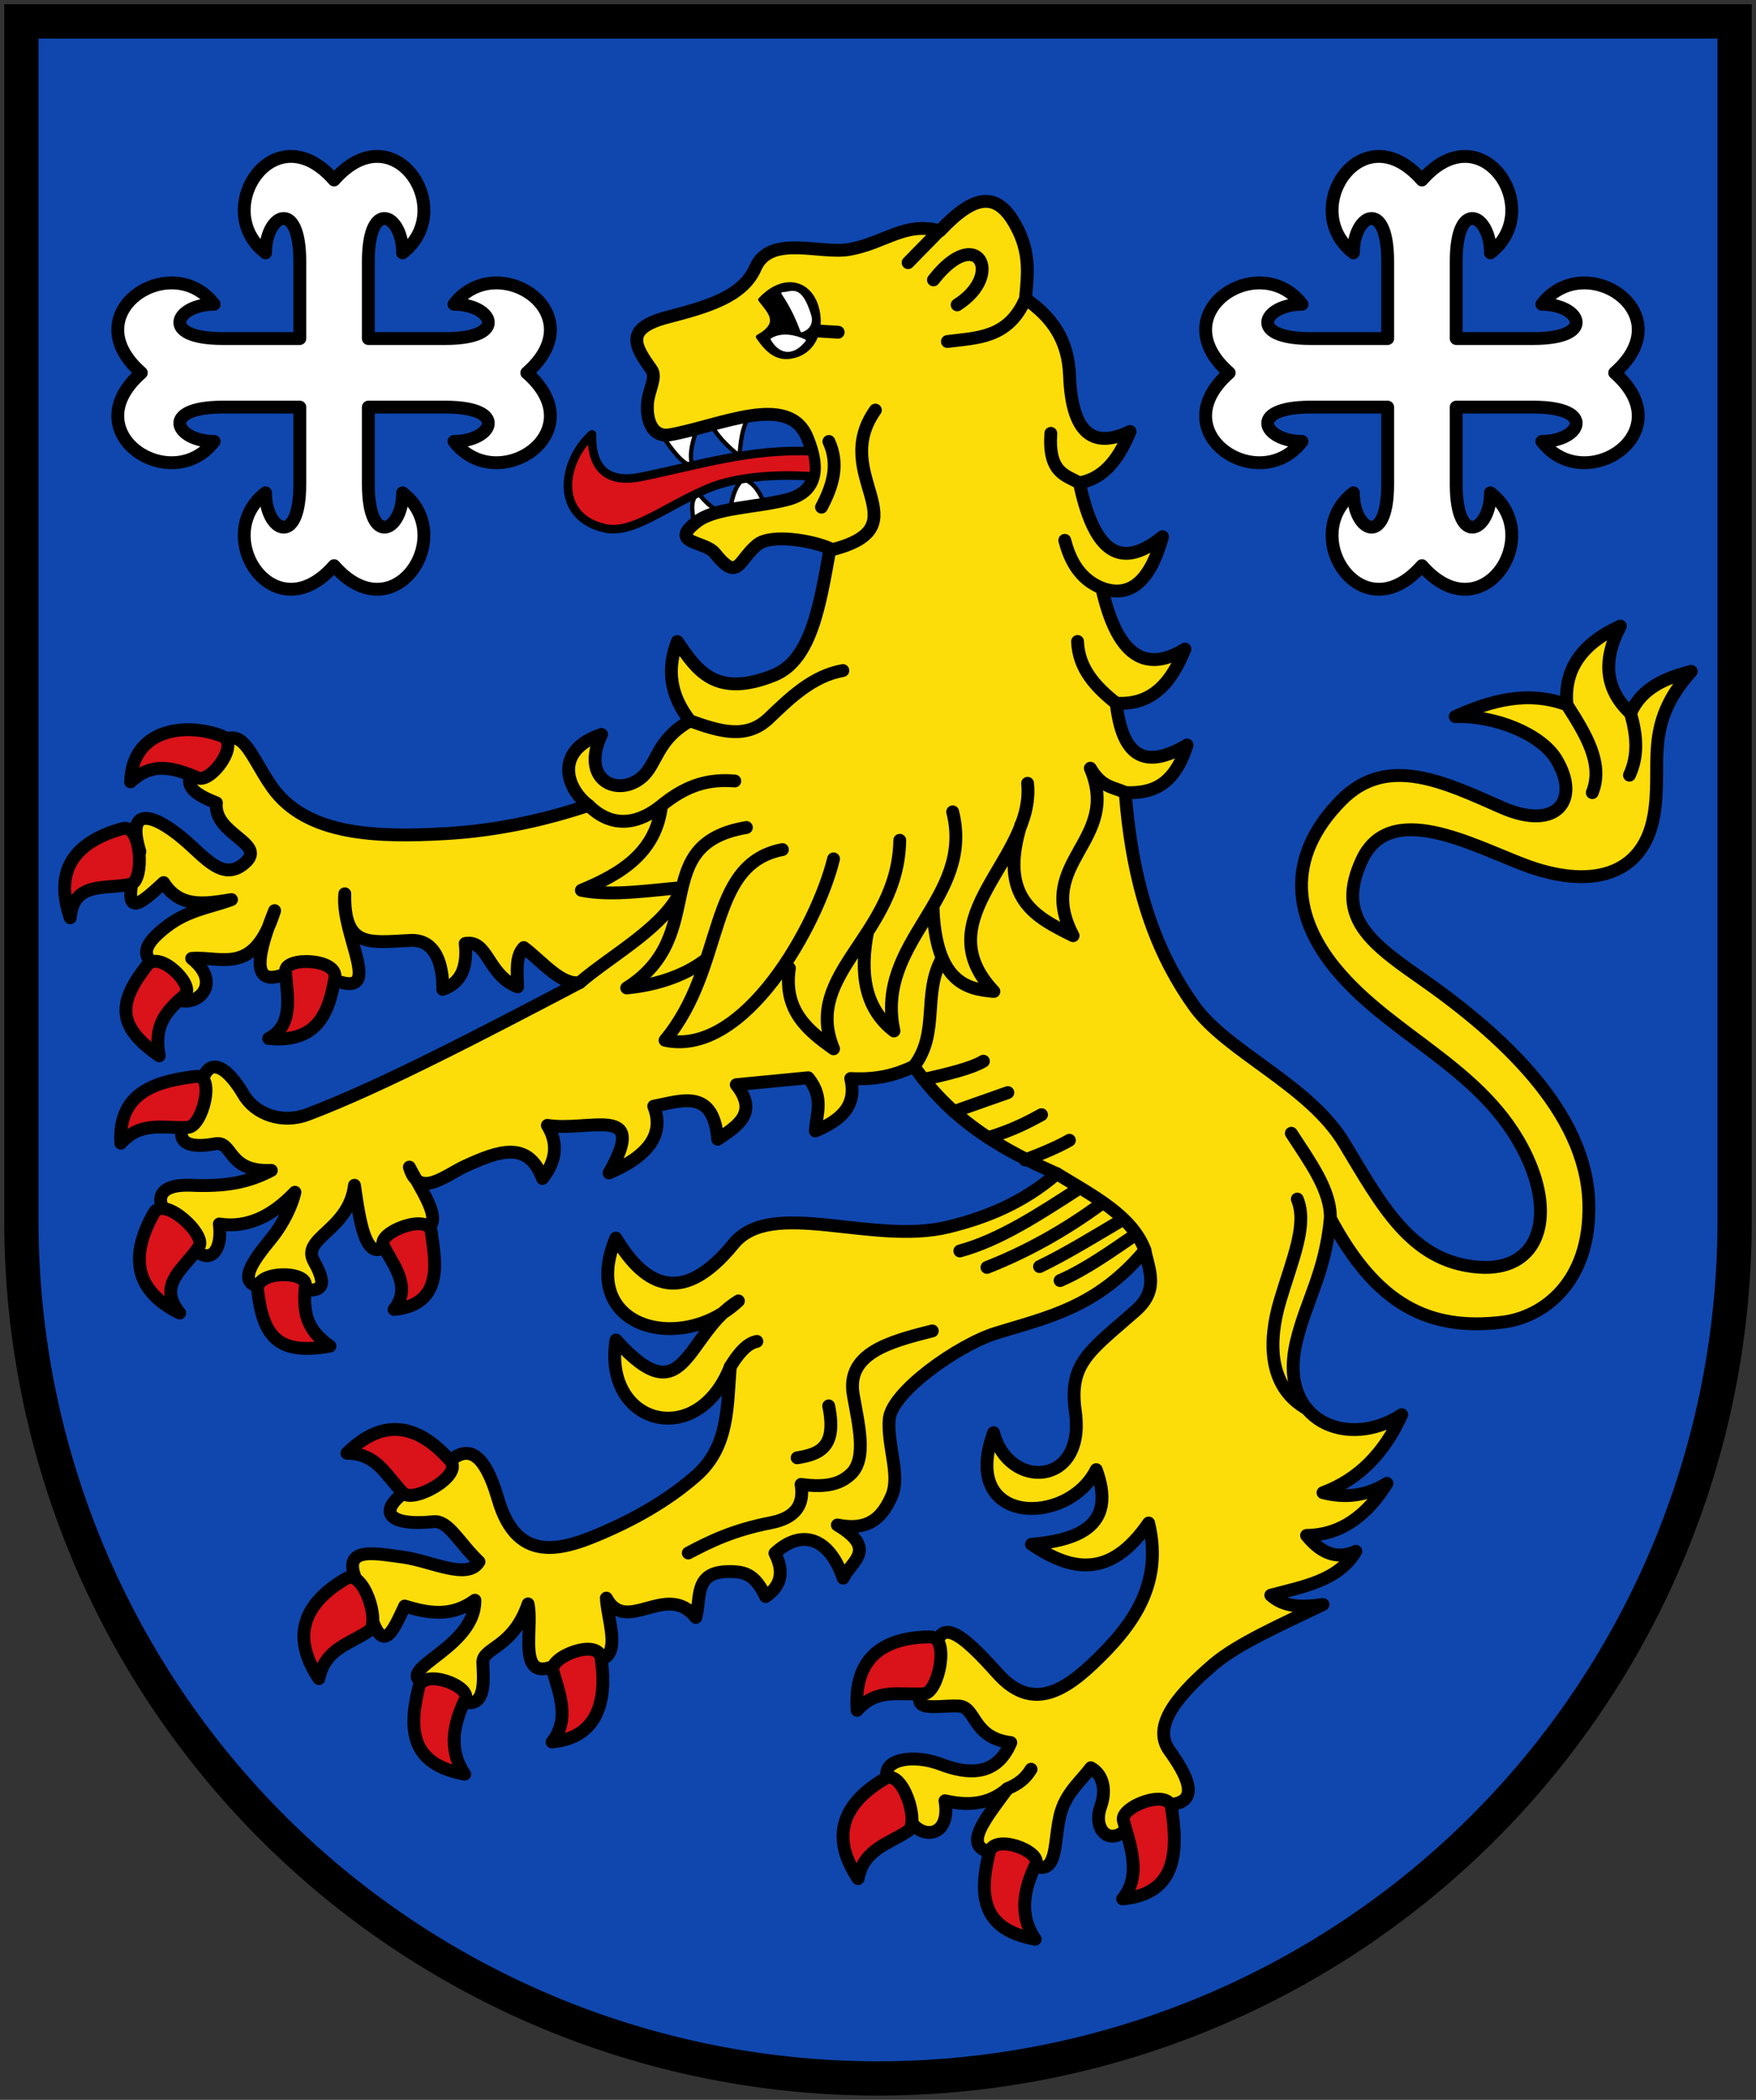 <svg xmlns="http://www.w3.org/2000/svg" height="490" width="410"><rect width="100%" height="100%" fill="#333333" stroke="none"/><path d="M5 5v280a200 200 0 0 0 400 0V5z" fill="#0f47af" stroke="#000" stroke-width="8"/><path d="M70 113c0 15-8 11-8 2-13 10 2 33 16 17 14 16 29-7 16-17 0 9-8 13-8-2V95h18c15 0 11 8 2 8 10 13 33-2 17-16 16-14-7-29-17-16 9 0 13 8-2 8H86V61c0-15 8-11 8-2 13-10-2-33-16-17-14-16-29 7-16 17 0-9 8-13 8 2v18H52c-15 0-11-8-2-8-10-13-33 2-17 16-16 14 7 29 17 16-9 0-13-8 2-8h18zM324 113c0 15-8 11-8 2-13 10 2 33 16 17 14 16 29-7 16-17 0 9-8 13-8-2V95h18c15 0 11 8 2 8 10 13 33-2 17-16 16-14-7-29-17-16 9 0 13 8-2 8h-18V61c0-15 8-11 8-2 13-10-2-33-16-17-14-16-29 7-16 17 0-9 8-13 8 2v18h-18c-15 0-11-8-2-8-10-13-33 2-17 16-16 14 7 29 17 16-9 0-13-8 2-8h18z" fill="#fff" fill-rule="evenodd" stroke="#000" stroke-width="3" stroke-linecap="round" stroke-linejoin="round"/><g fill="#fff" fill-rule="evenodd" stroke="#000" stroke-width=".957" stroke-linecap="round" stroke-linejoin="round"><path d="M163.504 112.122c1.892 2.753 4.753 6.955 6.878 6.911-.717-2.759.182-5.518 1.143-8.277M174.614 109.927c1.287 2.33 3.343 4.66 6.343 6.99.289-2.983.46-5.966 2.169-8.949M186.678 127.61c-1.185-2.03-1.822-4.266-4.85-5.606-2.287 2.272-2.348 4.543-3.046 6.814M176.576 129.291c-1.646-.49-3.291-2.174-4.937-4.119-2.153 2.356-.796 4.712-.997 7.068" transform="matrix(1.045 0 0 1.045 -16.452 -15.807)"/></g><path d="M188.428 101.99c-4.379-10.442-20.323-2.612-31.957-.543-4.113.731-5.599-3.263-5.28-7.357.237-3.054 2.2-6.042.94-7.812-3.82-5.363-6.559-9.567 3.573-12.223 9.11-2.389 17.675-4.684 20.671-11.565 3.436-7.89 15.118-3.098 21.897-4.287 8.363-1.467 13.023-6.588 21.195-4.333 7.991-8.509 13.636-9.834 18.342 0 2.818 5.887 2.068 10.76 1.628 15.844 6.387 4.429 9.983 9.773 10.285 17.92.562 15.113 6.687 16.622 14.13 13.045-2.999 7.305-6.603 11-11.827 12.007 3.034 14.174 8.445 21.438 19.408 12.549-2.699 9.738-7.134 14.556-14.169 12.006 3.324 14.874 9.575 20.319 19.409 14.216-3.048 7.388-7.28 13.147-16.068 12.642 1.256 10.558 5.223 16.469 16.556 9.751-3.067 9.804-8.501 11.321-14.432 11.1 1.835 24.193 8.34 38.953 16.098 49.815 7.665 10.732 26.783 18.35 34.997 31.933 8.654 14.312 15.561 27.761 31.328 28.984 13.632 1.058 17.662-10.55 12.138-23.92-9.083-21.983-32.016-29.245-45.599-45.918-9.064-11.125-12.23-25.275 1.543-39.158 10.67-10.754 24.074-4.123 37.421 1.744 12.829 5.639 18.47-1.743 12.727-11.24-3.574-5.909-14.295-10.261-23.61-9.975 8.409-3.802 16.965-6.125 26.09-2.751-.738-7.872 3.077-14.116 12.464-18.37-4.366 8.259-3.375 14.988 2.387 20.354 2.553-5.871 8.042-8.217 14.177-9.79-11.51 12.79-6.596 21.664-8.759 33.756-2.534 14.171-15.031 17.208-30.422 11.332-12.355-4.716-31.313-15.13-37.786-.945-5.762 12.625.984 18.533 13.23 27.036 19.448 13.502 39.162 31.568 39.81 52.785.576 18.882-10.92 26.749-19.967 27.88-17.378 2.175-29.668-4.104-40.382-24.198-1.241 12.824-5.54 18.914-7.898 28.617-4.59 18.872 12.15 25.396 24.555 17.2-4.011 8.88-10.019 15.098-18.37 18.191 4.979 1.275 9.957.89 14.936-2.17-4.615 7.335-10.547 12.034-18.773 12.146 3.834 4.752 7.668 5.455 11.502 3.705-4.126 6.903-12.252 8.205-19.85 10.247 3.186 2.91 7.568 2.831 12.185 2.163-9.385 4.52-19.925 9.149-25.586 13.99-9.965 8.524-13.953 15.03-10.256 20.137 8.45 11.674 3.827 13.68-6.23 12.232-5.112 12.47-12.312 7.612-9.827.773 1.306-3.593.694-7.407-2.311-9.028-2.064 2.824-5.491 5.576-6.903 10.094-2.314 7.4.382 19.142-11.064 9.579-14.73 1.445-6.996-7.179-1.488-14.805-4.449 3.85-9.424 4.015-14.593 2.827 1.874 10.953-10.126 9.053-9.334-1.114-9.763-6.533-.996-10.93 8.48-7.356 5.854 2.209 12.798 3.062 16.214-5.1-9.127-1.134-8.015-8.383-12.192-8.534-6.21-.225-13.965 2.467-5.139-8.123-1.369-15.834 6.721-7.878 14.262.542 8.717 9.733 16.964 3.25 25.322-5.371 7.82-8.066 12.97-17.293 9.93-29.75-9.118 13.266-18.236 11.065-27.354 4.961 11.925-1.016 19.738-4.893 15.122-17.416-6.596 13.328-31.995 13.165-23.966-8.627 3.44 13.398 21.57 12.71 19.091-4.914-1.595-11.344 3.263-14.044 14.075-23.556 5.587-4.915 3.046-9.572 2.17-14.092-11.176 13.345-22.638 15.597-34.716 19.316-8.802 2.71-24.527 13.78-24.996 20.146-.46 6.234 2.677 13.037.589 17.858-2.218 5.12-5.415 8.222-12.689 6.782 9.691 5.767 2.999 8.643 1.357 12.41-3.436-9.986-10.086-11.322-15.936-5.821 2.308 4.506 1.307 7.77-2.17 10.107-2.493-5.051-4.59-5.878-8.751-5.82-8.038.11-6.289 5.995-7.542 10.696-6.832-8.554-16.196 4.237-20.896-4.511.286 6.404 5.754 17.989-8.123 13.58-13.927 9.241-8.747-5.652-10.154-12.224-3.521 10.366-10.659 10.143-10.564 13.68.107 4.01 1.632 14.994-10.162 5.86-15.421-3.25 8.469-7.872 8.309-20.4-5.464 4.014-10.929 3.053-16.393 1.356-2.79 5.888-5.531 13.245-9.022-1.899-8.293-12.953 1.7-10.367 8.58-9.526 6.597.89 15.162 5.49 17.789 1.085-4.744-4.49-7.078-9.721-10.705-9.34-12.323 1.295-14.926-3.869 1.357-11.379 6.062-7.793 10.416-5.537 13.812 6.14 4.61 15.845 15.802 11.69 25.997 7.13 9.603-4.296 16.105-8.979 20.222-12.596 7.797-6.85 7.238-16.401 7.991-25.462-7.739 19.681-29.855 13.461-26.679-6.232 16.309 18.134 16.068-1.45 28.578-9.115-13.298 12.523-37.45 6.419-28.616-14.673 7.23 12.043 16.021 15.374 27.484 1.356 8.89-10.87 32.35.413 50.165-3.96 8.81-2.163 17.325-5.556 25.306-12.418-12.191-5.404-24.024-11.796-33.36-25.051-3.81 1.78-8.085 3.211-14.758 2.844 1.55 6.66-2.639 9.876-8.262 12.232.245-4.003 2.113-7.736-1.667-12.41l-16.788 1.62c5.238 6.63.271 9.615-4.34 12.727-1.02-11.974-8.35-8.96-14.937-7.712 2.647 6.722-1.512 11.742-10.433 15.572 9.39-16.367-4.468-9.535-14.393-11.1 2.549 4.134 2.107 8.268-1.132 12.402-3.344-8.974-10.262-6.455-18.043-2.892-4.719 2.16-10.87 7.743-13.053.234 3.882 7.463 11.086 16.787-2.302 14.58-7.234 10.997-8.948.606-10.518-10.34-1.261 10.513-12.54 12.242-9.48 17.703 4.66 8.314-.354 7.204-7.627 5.682-13.012 1.98-6.312-6.04-2.209-11.11 2.733-3.376 4.763-7.701 5.418-10.648-5.218 5.471-10.993 8.435-17.656 7.403 1.181 10.158-6.545 9.494-7.712.27-4.454.132-11.444-9.834 1.17-9.3 8.57.362 13.608-.835 18.687-3.473-10.326.46-8.9-6.972-13.073-6.211-8.944 1.63-10.434-2.075-3.863-10.043 1.022-12.498 6.707-7.893 10.436-1.478 2.663 4.581 8.923 6.945 14.941 4.687 17.25-6.472 42.115-19.56 63.558-30.788-4.351.643-8.702-4.883-13.053-8.17-2.003 2.04-1.507 5.744-1.442 9.162-7.016-2.713-6.907-11.102-12.23-10.107.648 6.36-1.558 9.39-5.24 10.697.069-5.285-1.413-11.724-7.58-11.418-9.636.48-15.521 1.784-15.3-10.882-1.18 10.975 13.033 29.417-9.62 16.61-8.425 4.748-14.096 5.49-6.766-12.68-4.86 15.428-12.488 10.557-19.37 11.153 9.995 7.926-4.784 15.735-7.449 3.922-.747-3.314-7.49-4.416 1.675-11.425 5.008-3.83 10.05-4.354 15.075-6.224-5.96.94-11.994 2.128-15.843-3.968-5.206 4.736-10.887 10.486-5.55-7.271-3.277-10.707 3.068-8.819 9.976-3.07 5.311 4.42 9.487 10.476 14.758 5.55 4.786-4.473-7.63-6.495-6.86-13.812-7.696-2.974-8.219-5.638-2.17-10.782 7.844-10.1 9.565-.765 15.207 7.162 8.11 11.392 24.879 11.675 40.445 10.797 11.461-.646 22.727-3.024 33.406-6.588-5.218-3.892-8.181-12.817 3.031-16.564-5.08 10.765 3.81 14.717 9.378 10.022 3.633-3.063 3.406-8.764 11.286-13.185-4.842-6.17-5.355-12.34-2.969-18.51 4.35 6.24 8.572 13.483 22.547 7.868 8.901-3.576 10.806-16.963 13.108-29.578-4.498-1.98-13.844-3.407-16.961-.898-4.483 3.607-4.399 8.9-9.904 2.021-2.42-3.023-11.035-2.156-4.194-7.402 4.325-3.316 13.587-3.208 21.083-5.139 4.608-1.187 8.79-4.598 4.604-14.58z" fill="#fcdd09" fill-rule="evenodd" stroke="#000" stroke-width="3" stroke-linecap="round" stroke-linejoin="round"/><path d="M189.59 105.318c-14.461-.66-26.284 3.18-39.943 5.97-5.157 1.054-11.667.463-11.427-9.912-6.774 5.962-9.136 18.946 2.786 21.85 6.546 1.594 13.46-4.555 24.074-9.154 7.33-3.176 17.871-3.425 24.839-2.877.329-2.226.071-3.363-.329-5.877z" fill="#da121a" fill-rule="evenodd" stroke="#000" stroke-width="2" stroke-linecap="round" stroke-linejoin="round"/><path d="M177.525 69.924c5.916-6.317 12.832-3.82 13.565 4.07.402 4.333-1.833 8.51-6.512 9.224-2.823.43-5.064-.833-7.596-4.612 5.813-3.246 2.587-5.927.543-8.682z" fill-rule="evenodd" stroke="#000" stroke-linecap="round" stroke-linejoin="round"/><path d="M180.18 79.16c2.301 3.873 5.417 3.247 7.72.272-2.303-1.096-5.419-1.698-7.72-.272zM187.151 77.289c-1.004-2.591-2.057-5.218-4.478-8.872 2.176.03 4.176-2.18 6.466 5.09.606 1.924-.362 3.277-1.988 3.782z" fill="#fff" fill-rule="evenodd" stroke="#fff" stroke-width=".5" stroke-linecap="round" stroke-linejoin="round"/><path d="M265.162 288.075c-5.883 4.005-11.765 8.213-17.648 10.743m14.579-14.197c-6.586 3.9-13.276 8.01-19.375 10.935m14.58-14.771c-8.953 6.58-17.906 11.452-26.858 14.963m21.486-18.417c-9.272 5.995-18.544 12.073-27.816 14.58m-28.408-214.39l-5.09-.306m190.101 89.233c1.372 4.813 1.96 9.626-.258 14.44m-14.593-16.424c4.342 6.83 8.636 13.662 5.911 20.493M186.127 340.175c5.495-.863 9.294-2.649 7.358-12.115m24.192-17.49c-10.268 2.572-20.122 5.328-18.449 14.922 1.225 7.024 3.253 14.837-.542 18.449-2.302 2.19-5.44 3.29-11.652 2.441.787 4.677-1.216 7.82-7.068 8.953-8.662 1.678-14.132 4.334-19.262 7.054m16.007-49.377c-2.367.475-4.345 2.892-6.203 5.908m132.389-39.12c2.48 6.031-1.136 13.98-4.037 23.763-2.74 9.242-2.903 20.066 6.282 25.188m-55.452-62.674c-2.186 1.283-5.6 2.811-10.343 4.606m3.832-10.575c-3.257 1.788-6.672 3.576-12.44 5.364m4.572-10.519l-12.555 4.425m6.858-11.75c-2.984 1.752-8.453 3.006-13.935 4.258m25.058 160.966c-1.263 2.078-2.775 3.365-5.5 4.523m66.27-152.926c4.274 6.618 9.248 13.236 9.107 19.855m-63.868-10.426c8.387 5.126 17.593 9.803 20.579 17.874m-4.596-106.802c-2.719-1.344-5.437-1.07-8.156-5.69 7.281 17.12-13.196 21.77-4.023 39.081-8.702-4.316-17.469-8.573-12.197-25.866m6.996-91.35c-.613 9.174 3.37 9.731 6.676 11.56m-3.42 13.4c1.713 6.651 4.91 9.595 8.66 11.156m-5.676 12.447c.244 6.337 4.211 10.607 9.016 14.411m-48.58-102.81c3.255-3.374 4.81-4.858 7.058-7.227m-1.255 157.37c.56 18.095 8.226 19.406 14.227 19.918-16.361-17.273 9.69-30.819 7.868-48.563m-19.938 40.763c-4.711 8.426-.567 17.427-6.599 25.277m-10.814-31.411c-1.897 9.81-.633 17.945 6.152 23.158-4.532-21.008 18.853-30.698 13.71-51.13m-38.127 36.48c-1.445 9.851 4.228 14.482 10.31 18.813-7.377-17.719 15.083-26.302 15.463-48.657m-27.4 2.17c-17.886 3.455-13.066 27.276-27.402 44.495 18.513 4.038 35.602-26.967 39.338-42.324m-20.347-7.325c-23.377 3.966-8.235 25.05-27.943 37.44 5.606-.513 13.031-2.327 18.638-6.77m-10.5-35.825c-1.269 10.952-9.356 15.936-18.719 19.806 7.144 1.467 16.38-.07 23.523-.614-3.664 9.003-16.11 15.445-23.918 22.145m36.206-47.034c-5.896-.483-11.073.787-17.091 5.697-5.146 4.199-11.364 5.646-17.046-.007m59.368-31.464c-6.96 1.257-12.067 6.129-17.27 11.124-5.339 5.125-11.757 2.976-18.403.613m60.09-88.516c6.933-.9 14.253-.708 18.233-9.977m-45.906 33.31c2.48 5.413.863 10.417-1.726 15.324m12.578-22.65c-10.88 15.313 11.367 27.078-10.038 32.557m29.141-57.12c11.11-7.031 4.71-18.998-5.538-5.823" fill="none" stroke="#000" stroke-width="3" stroke-linecap="round" stroke-linejoin="round"/><path d="M81 339.104c8.859-8.786 17.031-6.336 24.131 1.747 3.095 3.523-8.604 9.954-10.964 7.594-3.963-3.964-6.046-9.283-13.167-9.341zM74.463 391.712c-6.933-10.373-2.967-17.928 6.323-23.354 4.05-2.364 8.127 10.348 5.36 12.214-4.648 3.133-10.267 4.162-11.683 11.14zM108.495 413.994c-12.271-2.255-13.3-9.82-10.719-20.265 1.125-4.552 12.298-.25 10.867 2.765-2.618 5.517-4.167 11.621-.148 17.5zM128.901 406.485c12.422-1.163 12.528-12.531 11.422-19.637-.722-4.633-12.043-.236-11.23 3.002 1.072 4.272 4.33 11.134-.192 16.635zM200.123 399.107c-.877-12.446 6.312-17.04 17.07-17.146 4.69-.046 1.928 13.016-1.4 13.264-5.59.417-10.98-1.476-15.67 3.882zM200.344 438.376c-6.932-10.373-2.967-17.927 6.324-23.353 4.049-2.365 8.127 10.347 5.36 12.213-4.648 3.133-10.267 4.162-11.684 11.14zM241.702 452.519c-12.271-2.255-13.3-9.82-10.72-20.265 1.125-4.552 12.299-.25 10.868 2.765-2.618 5.517-4.167 11.621-.148 17.5zM262.108 443.111c12.422-1.163 13.07-10.632 11.421-21.265-.718-4.633-12.11-.218-11.23 3.002 1.615 5.9 4.33 12.762-.191 18.263zM28.21 266.764c-.735-12.455 9.218-14.526 17.535-15.595 4.651-.598 1.51 11.68-1.822 11.89-5.593.354-10.962-1.6-15.712 3.705zM41.952 306.393c-11.207-5.484-11.304-14.008-6-23.368 2.313-4.08 12.307 5.057 10.5 7.865-3.244 5.044-10.006 8.758-4.5 15.503zM77.035 314.117c-12.28 2.2-15.63-2.352-16.882-13.038-.545-4.658 11.427-4.554 11.146-1.228-.513 6.085-.091 10.174 5.736 14.266zM92.005 305.56c12.422-1.162 9.272-12.803 8.708-18.009-.505-4.661-12.556-.062-11.23 3.002 1.615 3.73 7.044 9.507 2.522 15.007zM30.495 182.449c.378-12.471 12.918-13.917 21.297-10.713 4.38 1.675-2.504 11.057-5.588 9.781-5.603-2.317-10.504-3.928-15.71.932zM16.397 214.16c-4.09-11.787 1.846-17.905 12.205-20.81 4.514-1.267 5.17 12.259 1.91 12.979-5.856 1.294-13.27-.834-14.115 7.831zM37.18 246.375c-10.277-7.075-9.456-12.666-2.83-21.142 2.887-3.695 11.325 4.8 8.786 6.967-4.645 3.963-7.22 7.167-5.957 14.175zM62.722 242.334c11.868 1.138 14.124-6.656 15.463-14.087.832-4.615-11.573-5.029-11.5-1.691.105 4.813 2.368 12.517-3.963 15.778z" fill="#da121a" fill-rule="evenodd" stroke="#000" stroke-width="3" stroke-linecap="round" stroke-linejoin="round"/></svg>